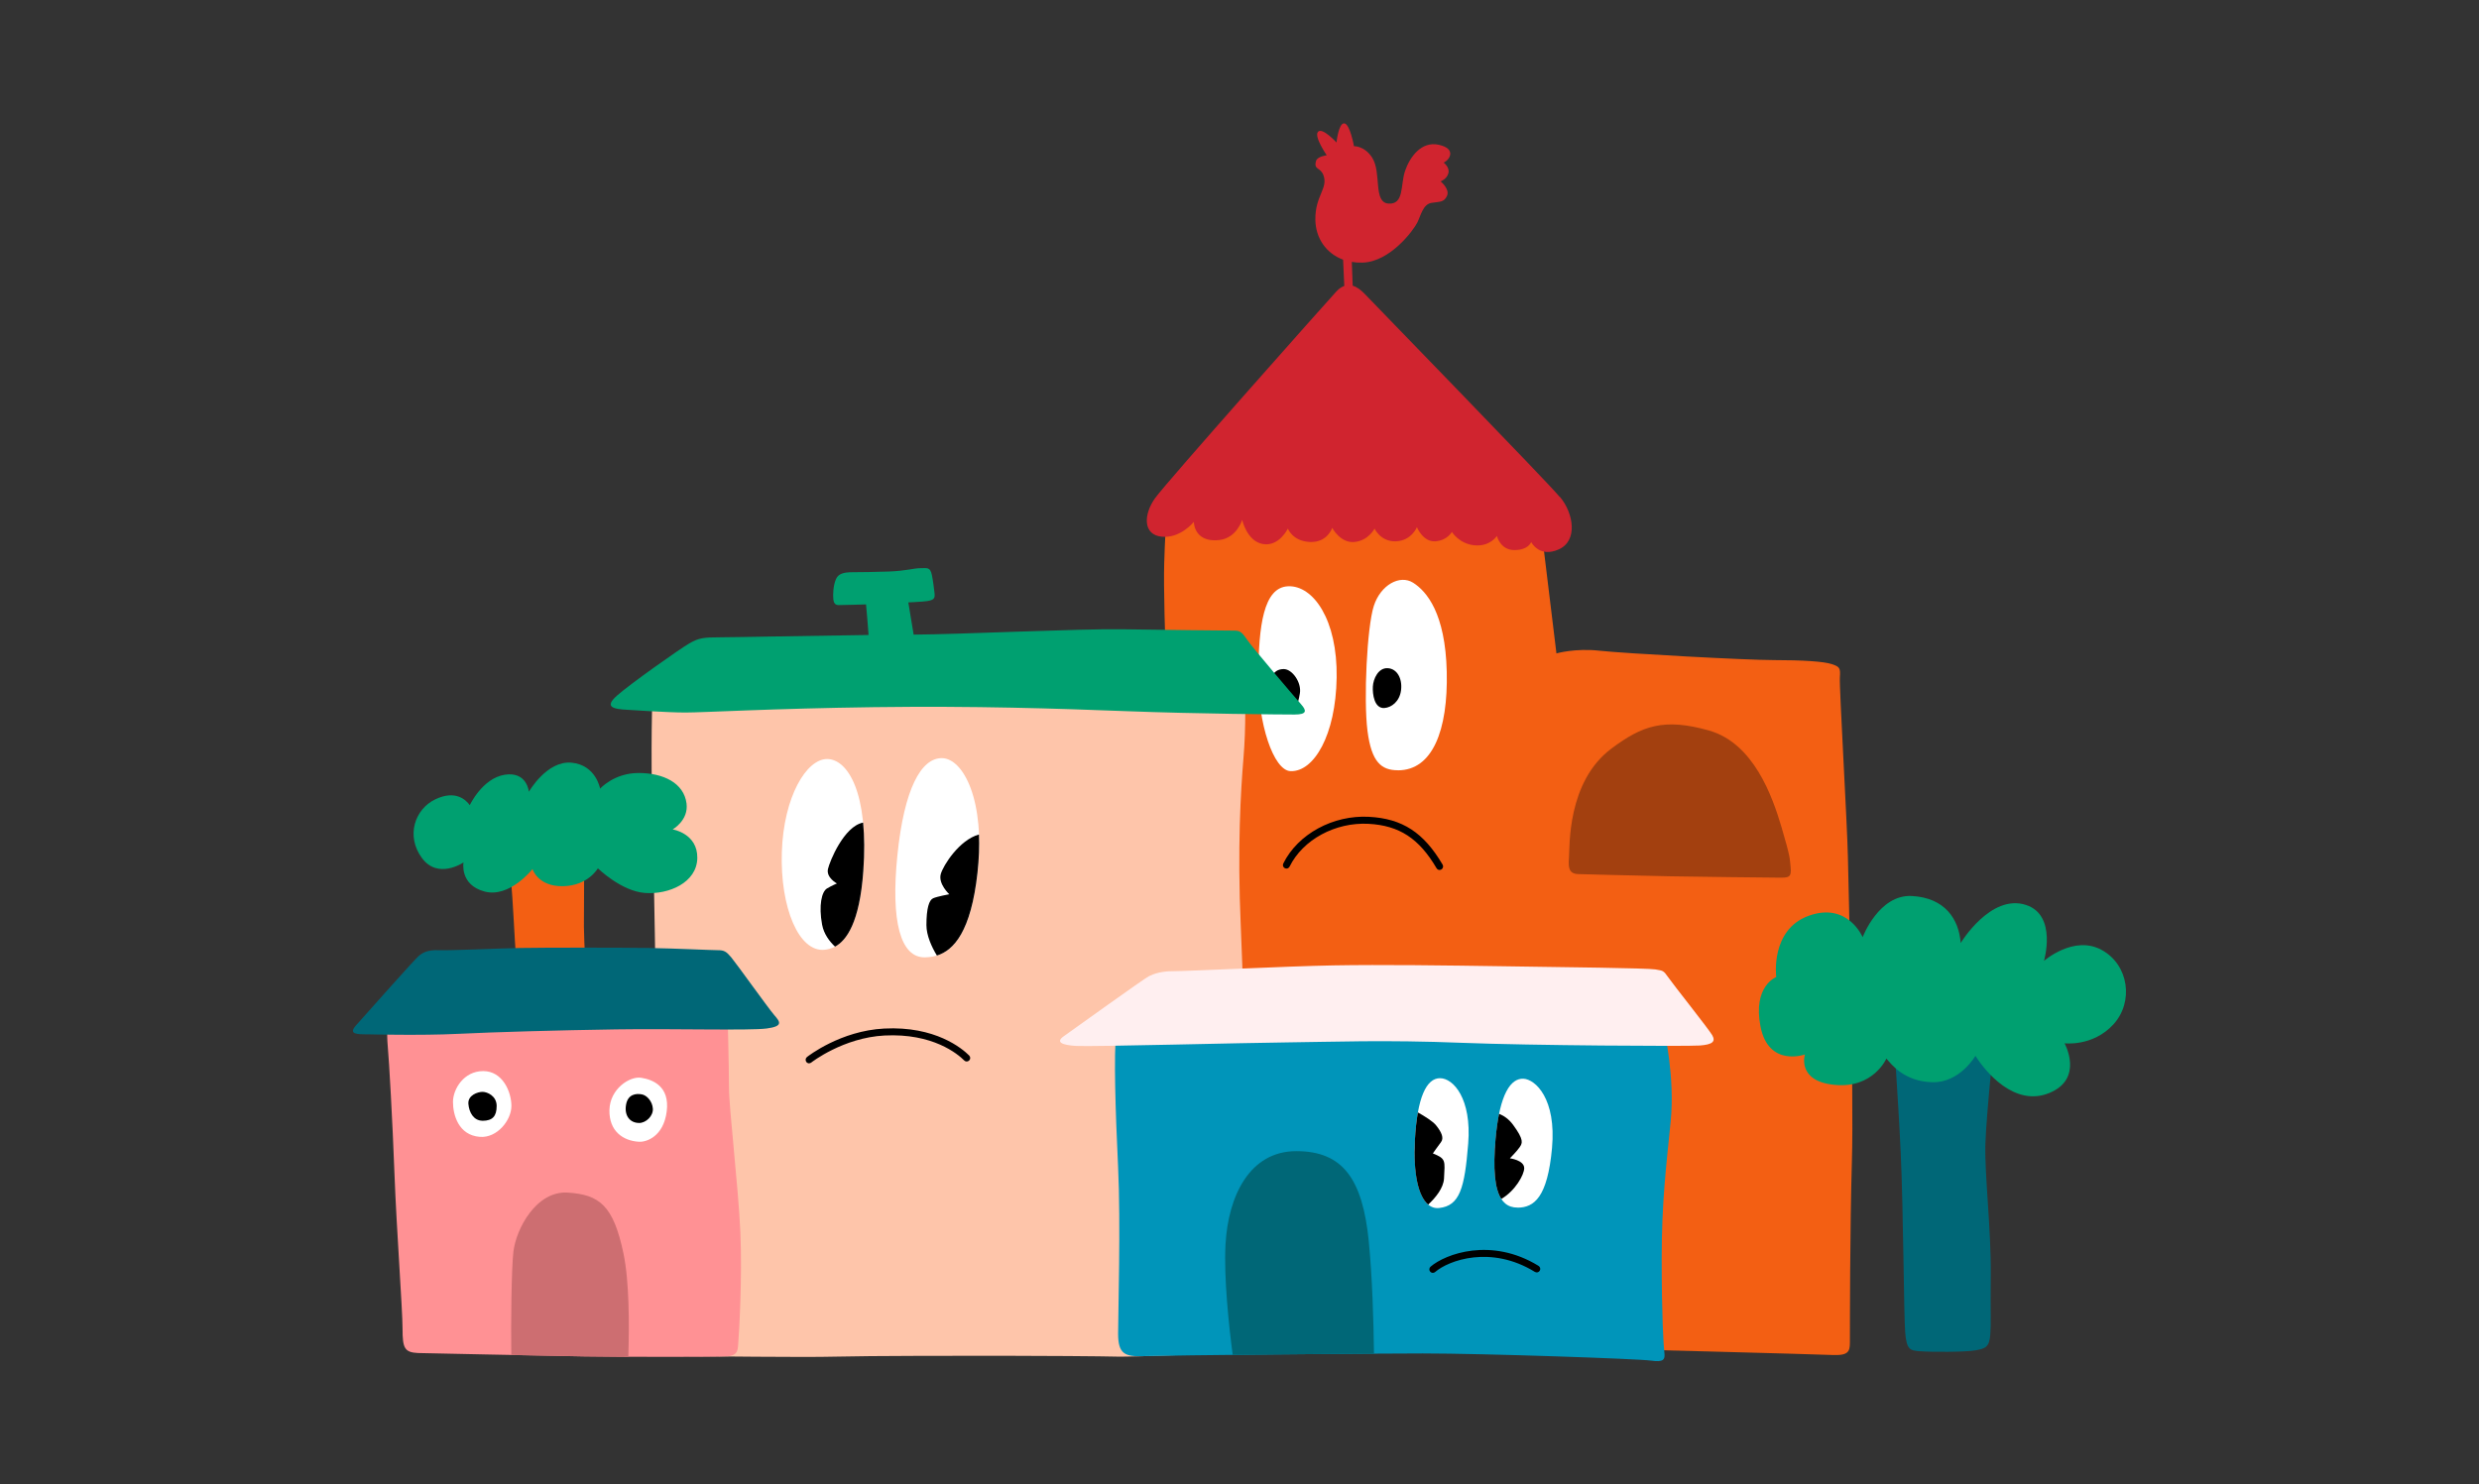 <?xml version="1.0" encoding="UTF-8"?>
<svg id="Calque_1" data-name="Calque 1" xmlns="http://www.w3.org/2000/svg" viewBox="0 0 480.72 287.95">
  <rect x="0" y="0" width="480.72" height="287.95" fill="#333333" stroke="none"/>
  <defs>
    <style>
      .cls-1 {
        fill: none;
      }

      .cls-2 {
        fill: #ffeff0;
      }

      .cls-3 {
        fill: #ff9194;
      }

      .cls-4 {
        fill: #00a070;
      }

      .cls-5 {
        fill: #d0242f;
      }

      .cls-6 {
        fill: #fec5aa;
      }

      .cls-7 {
        fill: #fff;
      }

      .cls-8 {
        fill: #a3400f;
      }

      .cls-9 {
        fill: #f35f13;
      }

      .cls-10 {
        fill: #cd6e71;
      }

      .cls-11 {
        fill: #0095ba;
      }

      .cls-12 {
        fill: #006777;
      }
    </style>
  </defs>
  <g>
    <path class="cls-9" d="M355.61,262.84c-4.68-.19-41.55-1.17-54.31-1.43s-61.21-.78-63.82-.78-5.73,1.04-6.25-4.17c-.52-5.21-3.39-82.05-3.91-96.38s-1.82-41.68-1.56-50.79c.26-9.12.78-11.98.78-11.98l71.89,1.56,3.39,27.87s3.65-1.04,8.34-.52,28.39,1.82,33.86,1.82,9.64.26,11.2.78,1.69.78,1.56,2.6,1.43,28.39,1.56,34.77,1.17,45.58.78,58.87c-.39,13.28-.39,32.82-.39,34.77s.13,3.13-3.13,3Z"/>
    <path class="cls-8" d="M331.34,141.68c8.68,2.43,12.33,12.68,14.15,18.84,1.82,6.16,1.54,5.99,1.74,7.64.26,2.17-.52,2.08-2.34,2.08s-15.8-.17-20.93-.26-17.97-.43-17.97-.43c-1.74-.09-1.91-1.22-1.74-3.21.17-2-.42-14.67,8.22-21.13,5.99-4.48,10.19-5.96,18.87-3.53Z"/>
    <path class="cls-7" d="M250.25,149.58c-3.3-.13-6.34-9.29-6.25-18.67.09-9.38.96-17.02,5.82-17.19s9.55,6.51,9.38,17.71c-.17,11.2-4.43,18.32-8.94,18.15Z"/>
    <path class="cls-7" d="M271.08,149.41c-3.21,0-5.12-1.56-5.9-7.64s-.09-20.14,1.22-24.22,5.04-6.16,7.64-4.51,6.25,5.9,6.51,17.28-2.78,19.1-9.46,19.1Z"/>
    <path d="M268.48,137.34c-1.99.13-2.34-2.69-2.26-4.17s1.04-3.65,2.87-3.56,2.87,2,2.6,4.25-1.91,3.39-3.21,3.47Z"/>
    <path class="cls-5" d="M302.47,96.4c-2.6-3.13-35.56-36.99-37.77-39.33-.85-.9-1.65-1.44-2.39-1.66l-.17-4.61c.65.11,1.33.16,2.04.14,5.41-.13,9.96-6.32,10.68-7.81.72-1.5,1.11-3.52,2.74-3.78s2.41-.07,3-1.37c.59-1.3-1.24-2.8-1.24-2.8,0,0,1.17-.39,1.5-1.56.33-1.17-.91-2.08-.91-2.08,1.17-.52,2.54-2.67-.91-3.45-3.45-.78-5.67,2.41-6.58,5.08-.91,2.67-.13,6.51-3.19,6.32-3.06-.2-1.3-5.99-3.19-8.92-1.49-2.31-3.52-2.21-3.52-2.21,0,0-.78-4.36-1.89-4.43-1.11-.07-1.5,3.71-1.5,3.71,0,0-2.74-3-3.58-2.08-.85.91,1.69,4.56,1.69,4.56,0,0-1.82.2-2.08,1.11-.5,1.76.85,1.17,1.43,2.74.97,2.59-1.63,3.97-1.56,8.66.05,3.59,2.11,6.53,5.38,7.74l.23,5.09c-.55.19-1.07.57-1.57,1.11-1.56,1.69-32.95,36.99-35.16,40.11-2.21,3.13-2.34,7.03,1.3,7.42,3.65.39,6.25-2.87,6.25-2.87.13,2.08,1.56,3.91,4.95,3.52,3.39-.39,4.43-3.91,4.43-3.91,0,0,.91,4.17,4.04,4.69,3.13.52,4.82-3,4.82-3,0,0,.91,2.47,4.3,2.6,3.39.13,4.3-2.74,4.3-2.74,0,0,1.56,3,4.3,2.74s3.91-2.6,3.91-2.6c0,0,1.17,2.6,4.17,2.47,3-.13,4.04-2.74,4.04-2.74,0,0,1.17,2.87,3.52,2.74s3.26-1.82,3.26-1.82c0,0,1.43,2.34,4.43,2.6s4.3-1.82,4.3-1.82c0,0,.65,2.74,3.39,2.74s3.26-1.56,3.26-1.56c0,0,1.56,3.13,5.34,1.43,3.78-1.69,2.87-7.03.26-10.16Z"/>
    <path d="M279.16,168.75c-.23,0-.46-.12-.59-.34-3.4-5.79-7.22-8.28-13.17-8.61-6.45-.35-12.75,3.06-15.33,8.3-.17.34-.57.48-.91.31-.34-.17-.48-.57-.31-.91,2.82-5.72,9.66-9.44,16.63-9.06,6.47.35,10.6,3.04,14.27,9.28.19.32.08.74-.24.93-.11.06-.23.09-.34.09Z"/>
    <path class="cls-6" d="M132.16,263.06c5.3,0,23.44.26,29.87.09,6.43-.17,25.01-.17,32.04-.17s20.14.09,22.66.17,18.84-.61,22.49-.61,3.99-.87,3.82-5.38-1.74-62.17-2.43-77.45c-.69-15.28,0-26.4.52-32.65.52-6.25.35-12.33.17-13.89s-114.79,1.22-114.79,1.22c0,0-.35,11.29,0,23.79s.69,36.64.69,36.64c0,0,1.39,63.04,1.91,64.6s.52,3.65,3.04,3.65Z"/>
    <path class="cls-11" d="M221.68,263.06c-3.47.09-4.86-.35-4.86-4.34s.52-21.36,0-32.3-.87-21.88-.35-26.4h106.28s2.08,8.86,1.22,17.54-1.74,15.46-1.74,26.57.35,16.84.52,18.23-.17,1.91-2.6,1.56-32.13-1.39-44.28-1.39-47.75.35-54.18.52Z"/>
    <path class="cls-2" d="M208.74,202.89c-2.69-.17-4.17-.69-2.43-1.91s15.46-11.11,16.5-11.63,2.52-.96,4.51-.96c3.04,0,21.71-.96,31.17-1.13,9.46-.17,21.79,0,33.25.17,11.46.17,27.78.35,29.26.61s1.56.17,2.52,1.56,7.81,9.99,8.51,11.2.09,1.82-2.43,2-32.83,0-46.02-.52c-15.11-.61-25.53-.17-33.69-.09s-38.46.87-41.16.69Z"/>
    <path d="M248.94,129.78c1.65,0,3.47,2.6,3.13,4.69s-.87,3.82-2.78,3.91-2.95-2.52-3.04-4.43.35-4.17,2.69-4.17Z"/>
    <path class="cls-7" d="M159.95,184.22c-5.02.58-8.68-8.16-8.34-18.93.35-10.77,4.78-18.06,8.77-18.06s8.11,6.49,7.03,21.71c-.96,13.46-5.21,15.02-7.47,15.28Z"/>
    <path d="M167.37,159.56c-3.73.71-6.51,7.58-6.82,9.03-.35,1.65,1.74,2.78,1.74,2.78,0,0-.87.35-1.91.96-1.04.61-1.65,3.3-.96,7.03.35,1.86,1.47,3.29,2.51,4.26,2.19-1.18,4.76-4.58,5.48-14.68.26-3.61.22-6.72-.04-9.38Z"/>
    <path class="cls-7" d="M179.4,185.7c-4.78.11-6.69-6.95-5.38-19.8,1.3-12.85,4.6-18.93,8.68-18.84s8.42,8.16,6.86,22.23c-1.56,14.07-6.25,16.32-10.16,16.41Z"/>
    <path d="M189.55,169.29c.3-2.7.38-5.17.29-7.42-3.82,1.03-6.97,6.05-7.41,7.68-.52,1.91,1.65,3.91,1.65,3.91,0,0-2.34.43-3.13.78-.78.35-1.3,1.91-1.3,5.21,0,1.98,1,4.21,2.03,5.9,3.29-1.02,6.61-4.67,7.87-16.06Z"/>
    <path class="cls-7" d="M279.07,234.32c-3.28.36-5.12-4.69-4.69-13.11s2.26-12.07,4.86-12.07,6.16,3.99,5.47,12.68c-.69,8.68-1.65,12.07-5.64,12.5Z"/>
    <path d="M277.86,223.73s.96-1.39,1.56-2.17c.61-.78.17-1.91-.96-3.3-.63-.77-2.22-1.76-3.51-2.48-.27,1.52-.47,3.33-.58,5.43-.33,6.39.65,10.83,2.58,12.45,1.42-1.33,2.97-3.2,3.07-5.07.17-3.47.43-3.82-2.17-4.86Z"/>
    <path class="cls-7" d="M294.27,234.24c-3.82,0-5.04-4.25-4.25-13.28.78-9.03,3.04-11.81,5.38-11.72s6.43,3.91,5.56,13.46c-.87,9.55-3.47,11.55-6.69,11.55Z"/>
    <path d="M295.57,226.59c0-1.56-2.78-1.91-2.78-1.91,0,0,1.39-1.39,1.91-2.17s.87-1.39-1.3-4.34c-.84-1.14-1.82-1.77-2.71-2.12-.28,1.38-.51,3-.68,4.9-.5,5.78-.18,9.61,1.12,11.61,2.7-1.56,4.44-4.71,4.44-5.96Z"/>
    <path d="M277.86,246.9c-.19,0-.38-.08-.52-.24-.25-.29-.21-.72.07-.96,2.88-2.48,11.79-5.79,20.95-.15.32.2.42.62.22.94s-.62.42-.94.22c-8.51-5.24-16.71-2.25-19.34.02-.13.11-.29.17-.44.17Z"/>
    <path d="M156.91,206.26c-.2,0-.4-.09-.54-.26-.23-.3-.18-.72.11-.96.26-.21,6.52-5.09,14.97-5.53,9.93-.52,15.14,3.88,16.49,5.23.27.27.27.7,0,.96-.27.27-.7.27-.96,0-1.26-1.26-6.09-5.32-15.46-4.84-8.01.42-14.14,5.19-14.2,5.24-.13.1-.27.15-.42.15Z"/>
    <path class="cls-12" d="M372.32,262.11c-1.91-.15-2.6-.26-2.87-3.65s-.35-23.62-.87-34.82c-.52-11.2-1.56-25.44-1.56-25.44l20.06-.17s-1.91,17.97-2.08,23.88c-.17,5.9,1.13,16.58,1.04,25.35-.08,7.91.09,9.29-.09,11.63s-.87,2.69-2.87,3.04-8.6.35-10.77.17Z"/>
    <path class="cls-4" d="M365.81,205.32s-2.52,5.82-9.99,5.12c-7.47-.69-5.82-5.9-5.82-5.9,0,0-7.03,2.52-8.6-5.38-1.56-7.9,3.04-9.64,3.04-9.64,0,0-1.22-9.2,6.34-11.9s10.42,4.17,10.42,4.17c0,0,3.13-8.34,9.55-7.99,6.43.35,9.12,4.51,9.46,9.12,0,0,5.81-9.64,12.68-7.38,6.08,2,3.47,10.85,3.47,10.85,0,0,5.73-5.04,11.11-2.17s6.34,10.16,2.34,14.5c-3.99,4.34-9.46,3.65-9.46,3.65,0,0,3.82,6.86-2.95,9.64s-12.42-4.17-14.33-7.21c0,0-3.04,5.3-8.42,5.12-5.38-.17-7.81-3.39-8.86-4.6Z"/>
    <path class="cls-9" d="M100.47,191.43s-.61-8.07-.87-13.28-.87-11.81-.87-11.81c0,0,2.17-2.87,6.86-2.87s7.55,1.13,7.64,2.52,0,10.94,0,13.72.52,11.29.52,11.29l-13.28.43Z"/>
    <path class="cls-4" d="M103.25,168.59s-4.43,5.64-9.29,4.34c-4.86-1.3-4.08-5.64-4.08-5.64,0,0-4.95,3.39-8.07-.87-3.13-4.25-1.39-9.46,2.6-11.37s5.99.17,6.69,1.13c0,0,2.43-5.21,6.77-5.9s4.69,3.3,4.69,3.3c0,0,3.47-6.08,8.25-5.64s5.56,5.04,5.56,5.04c0,0,2.69-3.04,7.47-3.04s8.77,1.92,9.29,5.9c.43,3.3-2.69,5.04-2.69,5.04,0,0,4.86.78,4.78,5.56s-5.56,7.12-10.16,6.77-9.12-4.78-9.12-4.78c0,0-1.91,3.39-6.77,3.47s-5.9-3.3-5.9-3.3Z"/>
    <path class="cls-3" d="M81.06,262.45c-2.6-.13-3-.91-3-4.69s-1.17-19.41-1.56-29.96c-.39-10.55-1.04-21.88-1.3-24.75s0-4.82,0-4.82l65.9-1.04s.26,9.51.26,13.68,1.82,19.28,2.21,28.13c.39,8.86-.26,19.8-.39,21.23s.13,2.74-2.34,2.87-19.28.13-27.48,0-32.3-.65-32.3-.65Z"/>
    <path class="cls-10" d="M110.11,231.33c-6.12-.39-10.03,7.03-10.55,11.46-.39,3.29-.49,13.89-.41,20.05,5.57.11,11.06.22,14.21.27,2.31.04,5.31.06,8.48.08.2-6.17.2-14.6-.93-20.01-1.95-9.38-4.69-11.46-10.81-11.85Z"/>
    <path class="cls-7" d="M93.05,220.52c-4.16-.32-5.21-4.3-5.21-6.77s2.08-5.99,5.86-5.99,5.47,4.04,5.47,6.77-2.74,6.25-6.12,5.99Z"/>
    <path class="cls-7" d="M123.91,221.47c-3.12-.18-5.82-2.08-5.73-6.16s3.91-6.6,6.16-6.25,5.56,1.65,4.95,6.51-3.91,5.99-5.38,5.9Z"/>
    <path d="M93.57,217.39c-1.69,0-2.6-1.56-2.74-3.26s1.82-2.34,2.74-2.34,2.74.78,2.74,2.74-.78,2.87-2.74,2.87Z"/>
    <path d="M123.91,217.82c-1.65,0-2.87-1.3-2.52-3.47s2-2.26,3.04-2.08,2.08,1.39,2.17,2.78-1.3,2.78-2.69,2.78Z"/>
    <path class="cls-12" d="M71.3,200.63c-2.08,0-3.82,0-2.26-1.74s11.55-13.02,12.24-13.54,1.56-1.13,3.82-1.04,11.46-.35,15.72-.43,19.54-.09,24.92,0,12.24.43,13.46.43,1.65.26,2.6,1.39,7.21,9.9,8.34,11.2,1.82,2.17-1.48,2.6-17.89,0-29.17.17c-11.29.17-23.62.52-30.74.87s-17.45.09-17.45.09Z"/>
    <path class="cls-12" d="M265.44,240.83c-1.22-12.16-5.04-17.54-14.07-17.54s-13.2,8.68-13.72,18.06c-.35,6.37.65,15.86,1.39,21.46,8.86-.1,19.29-.19,27.4-.24-.08-6.3-.33-14.94-1.01-21.74Z"/>
    <path class="cls-4" d="M252.33,136.64c-1.04-1.17-9.51-11.07-10.55-12.63-1.04-1.56-1.43-1.69-2.6-1.69s-13.55-.13-21.62-.26c-7.84-.13-31.3.98-40.39,1.04l-1.03-6.25s2.74-.12,3.65-.26c1.3-.2,1.56-.52,1.43-1.56-.11-.91-.27-2.31-.52-3.52-.33-1.56-.91-1.3-2.21-1.3s-2.74.52-6.12.65c-2.36.09-5.73.13-6.77.13s-2.21,0-3,.65c-.78.65-1.04,2.6-1.04,3.78s.13,1.95,1.04,1.95,5.34-.13,5.34-.13c.15,1.53.35,4.08.49,5.93-10.82.14-26.24.45-28.75.45-3.26,0-4.17.13-5.99,1.17-1.82,1.04-11.59,7.94-14.07,10.16-2.47,2.21-.78,2.6,2.21,2.74,0,0,7.55.52,11.07.52s16.93-.78,36.6-1.04c19.67-.26,35.3.26,48.97.78,13.68.52,30.09.65,32.56.65s2.34-.78,1.3-1.95Z"/>
  </g>
  <rect class="cls-1" width="480.72" height="287.95"/>
</svg>